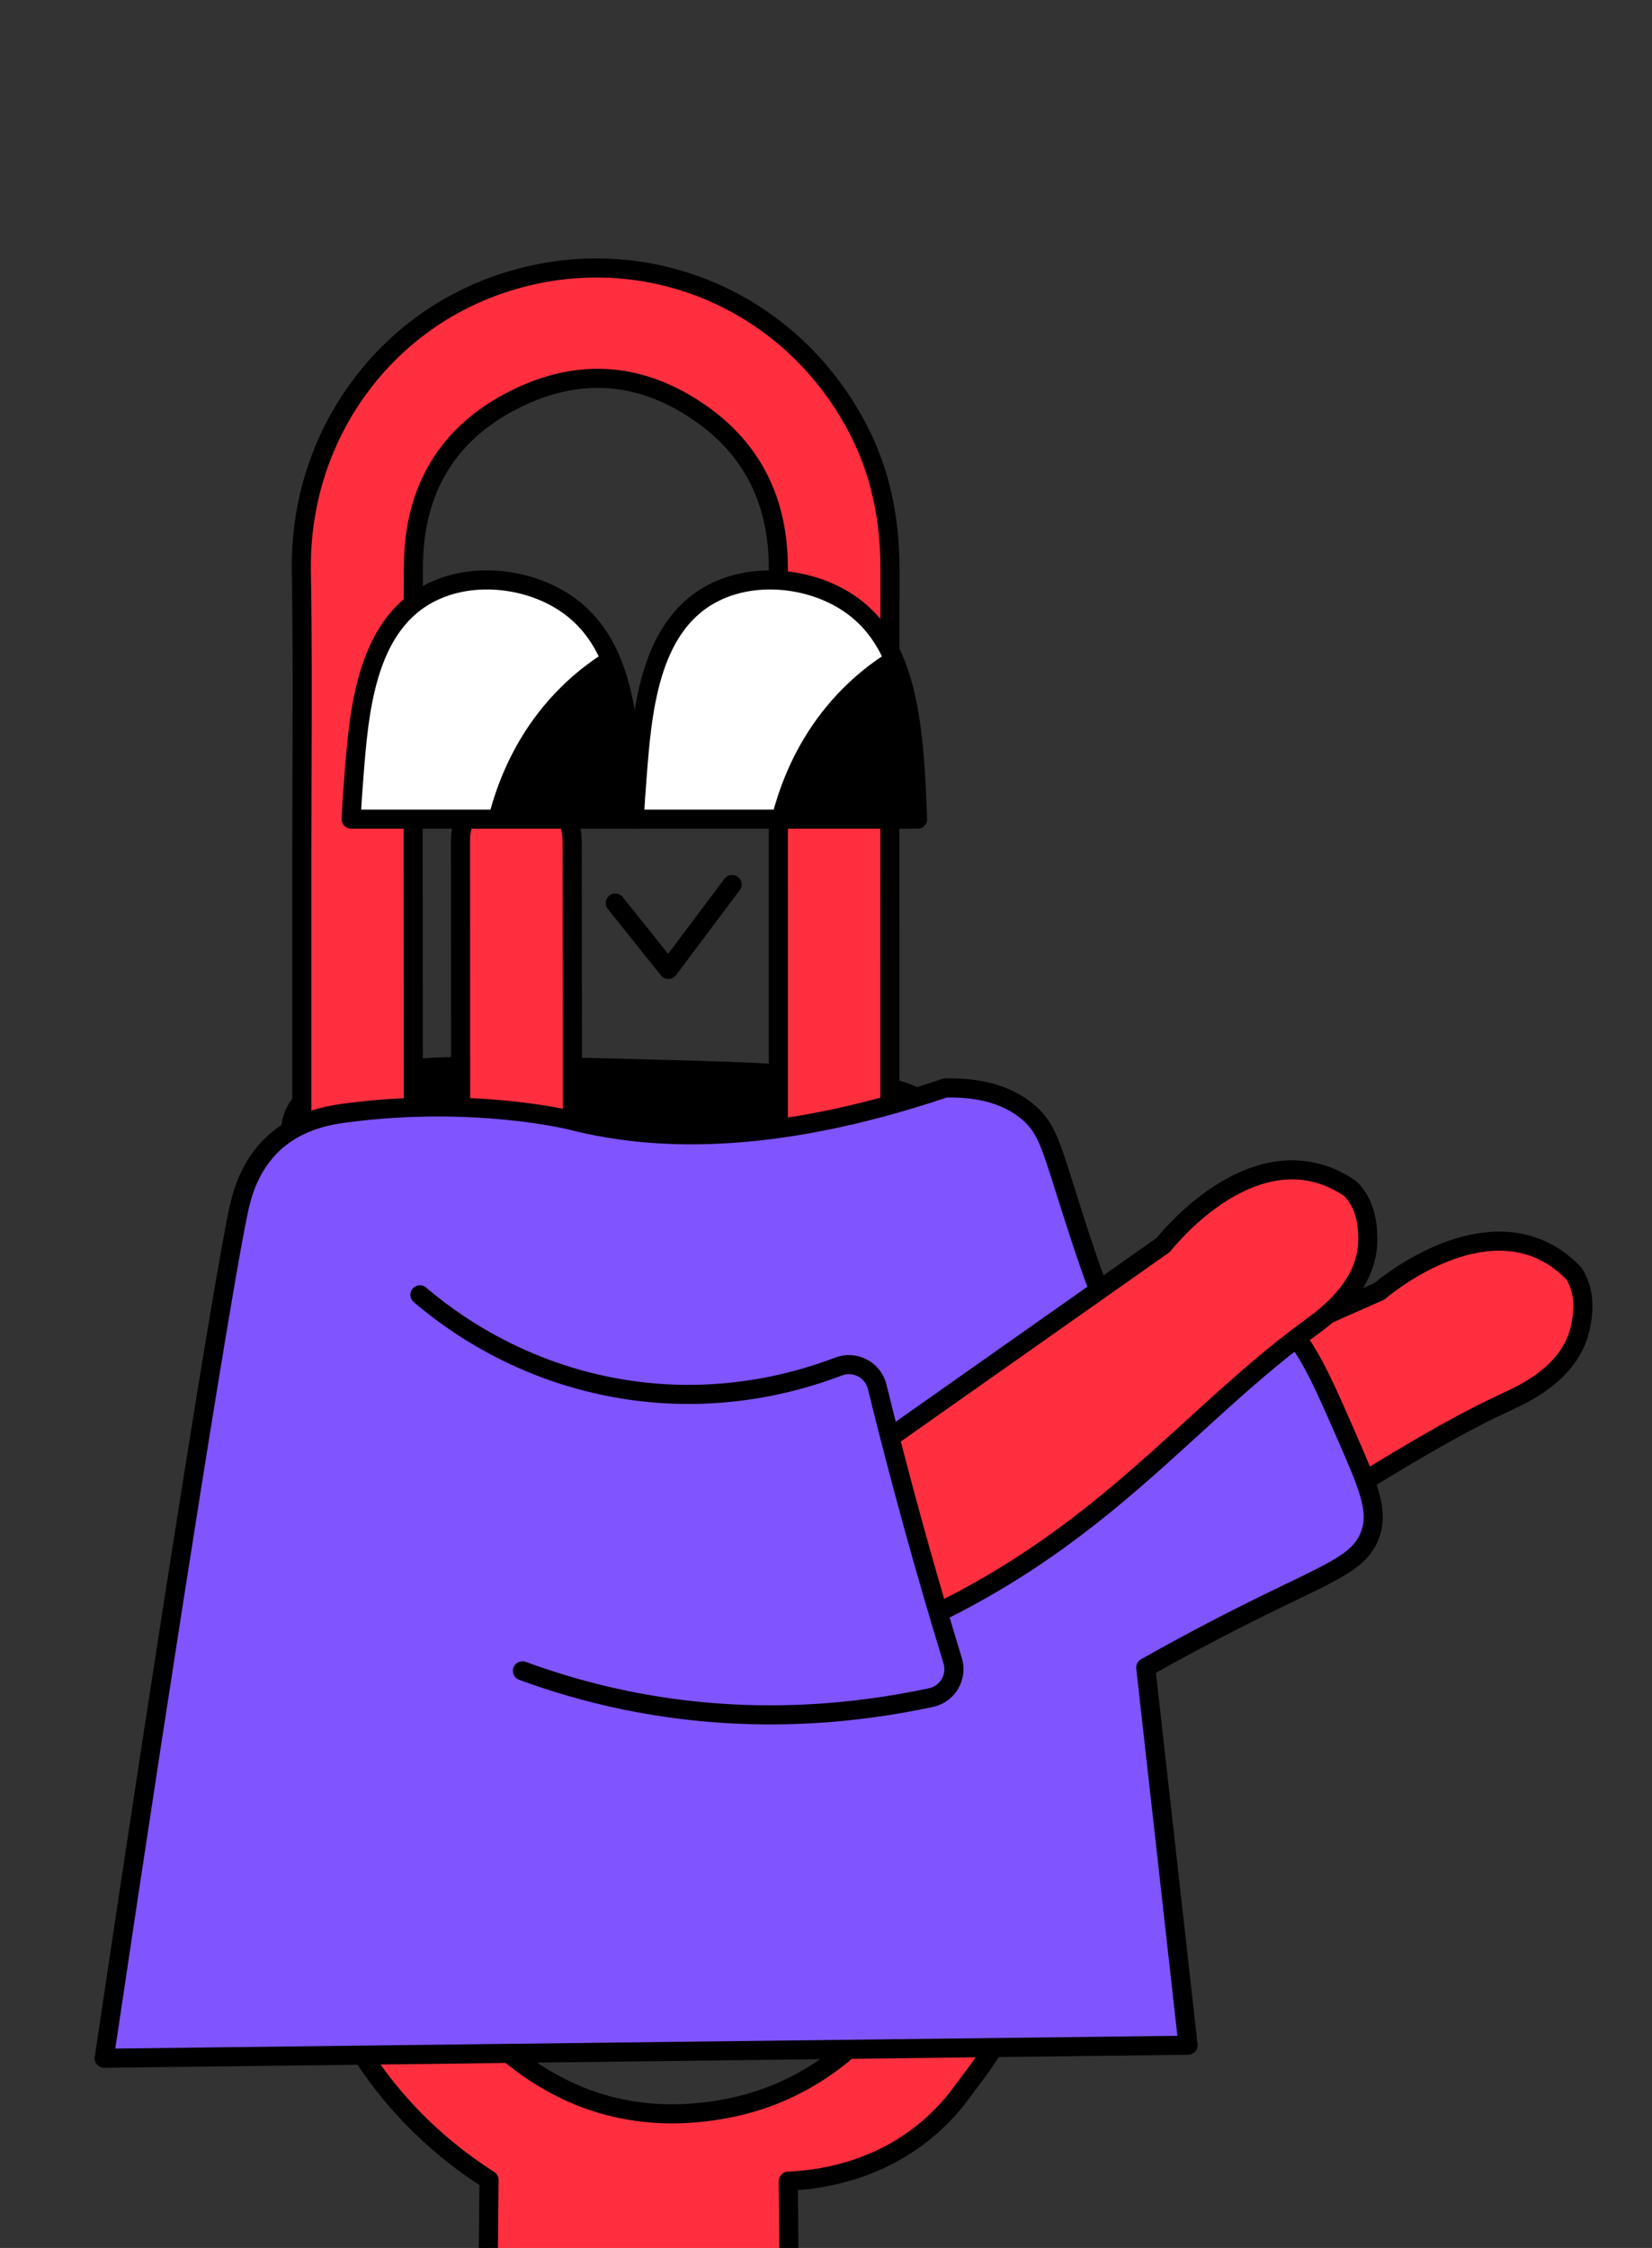 <?xml version="1.0" encoding="UTF-8"?> <svg xmlns="http://www.w3.org/2000/svg" width="222" height="302" viewBox="0 0 222 302" fill="none"><rect x="0" y="0" width="222" height="302" fill="#333333" stroke="none"/><g clip-path="url(#clip0_2600_669)"><path d="M122.332 271.221H132.28Z" fill="#FF2F3F"></path><path d="M122.332 271.221H132.28" stroke="black" stroke-width="2.566" stroke-linecap="round" stroke-linejoin="round"></path><path d="M126.883 151.145C130.026 160.944 104.245 186.239 77.568 183.437C55.047 181.072 35.868 159.101 39.473 149.824C42.334 142.463 59.617 142.906 84.738 143.55C109.427 144.183 124.777 144.577 126.881 151.145H126.883Z" fill="black" stroke="black" stroke-width="2.566" stroke-linecap="round" stroke-linejoin="round"></path><path d="M110.027 220.158C116.741 220.256 122.287 219.876 126.207 219.493C164.708 215.725 180.475 198.476 202.502 188.313C204.518 187.382 210.433 184.737 212.131 179.279C212.257 178.876 212.334 178.538 212.378 178.328C212.623 177.166 213.323 173.841 211.482 171.065C209.884 169.392 208.277 168.431 206.954 167.854C197.136 163.571 185.921 173.003 185.351 173.496C167.396 181.433 149.438 189.368 131.482 197.305" fill="#FF2F3F"></path><path d="M110.027 220.158C116.741 220.256 122.287 219.876 126.207 219.493C164.708 215.725 180.475 198.476 202.502 188.313C204.518 187.382 210.433 184.737 212.131 179.279C212.257 178.876 212.334 178.538 212.378 178.328C212.623 177.166 213.323 173.841 211.482 171.065C209.884 169.392 208.277 168.431 206.954 167.854C197.136 163.571 185.921 173.003 185.351 173.496C167.396 181.433 149.438 189.368 131.482 197.305" stroke="black" stroke-width="2.566" stroke-linecap="round" stroke-linejoin="round"></path><path d="M144.239 378.738C143.397 375.15 140.7 371.652 130.684 366.475C125.253 363.666 117.154 360.099 106.508 357.553C106.315 337.267 106.121 313.317 105.93 293.031C109.6 292.872 117.031 291.99 123.776 286.734C125.771 285.178 127.341 283.526 128.566 281.993L128.706 281.806C129.06 281.328 129.42 280.849 129.779 280.374C130.574 279.319 131.398 278.227 132.184 277.098C137.812 269.011 140.758 259.784 140.938 249.667C141.006 245.902 140.994 242.089 140.982 238.403C140.978 236.952 140.973 235.501 140.973 234.049C140.973 210.359 140.975 186.666 140.973 162.976V157.439C140.973 157.395 140.971 157.353 140.968 157.308C140.968 157.252 140.968 157.213 140.968 157.194H140.964C140.961 157.133 140.957 157.075 140.952 157.017C140.952 156.597 140.952 156.139 140.952 155.64C140.952 153.253 140.052 151.128 138.425 149.654C136.878 148.254 134.835 147.6 132.677 147.813C129.053 148.17 126.23 151.07 125.964 154.705C125.934 155.118 125.938 155.486 125.943 155.811V156.097C125.948 170.465 125.948 175.215 125.95 179.513C125.95 184.235 125.952 188.411 125.952 204.2C125.952 208.745 125.962 213.289 125.971 217.834C125.992 228.235 126.015 238.993 125.917 249.562C125.768 265.95 113.937 280.117 97.785 283.246C86.397 285.451 76.227 282.725 67.554 275.143C59.624 268.206 55.593 259.135 55.572 248.179C55.557 241.051 55.56 233.923 55.565 226.796C55.565 223.049 55.567 219.304 55.567 215.559C55.562 195.947 55.557 176.335 55.55 156.723V144.954C55.546 138.237 55.539 131.523 55.529 124.806C55.511 108.842 55.492 92.338 55.555 76.106C55.597 65.673 60.221 58.099 69.3 53.596C77.946 49.308 86.378 50.011 94.36 55.68C101.147 60.502 104.59 67.411 104.59 76.211C104.59 87.098 104.59 97.982 104.595 108.868C104.6 143.422 104.607 179.153 104.558 214.295C104.551 219.766 102.033 223.833 97.075 226.38C92.041 228.968 87.344 228.564 82.715 225.146C78.851 222.293 76.966 218.683 76.957 214.113C76.922 197.426 76.92 180.46 76.917 164.051C76.917 157.439 76.917 150.825 76.913 144.213V138.515C76.908 130.039 76.906 121.563 76.887 113.086C76.882 110.879 76.059 108.87 74.57 107.433C73.131 106.045 71.201 105.315 69.129 105.387C65.28 105.515 62.172 108.516 61.901 112.363C61.873 112.769 61.878 113.133 61.883 113.453L61.911 194.333C61.911 196.736 61.911 199.141 61.911 201.544C61.911 205.721 61.906 209.895 61.915 214.071C61.932 222.305 65.245 229.876 71.248 235.389C77.251 240.902 85.076 243.559 93.279 242.876C108.041 241.644 119.602 229.085 119.602 214.286C119.602 202.436 119.597 190.583 119.592 178.733C119.588 167.476 119.585 156.217 119.583 144.959V130.132C119.576 112.538 119.571 94.344 119.595 76.452C119.604 69.238 118.141 62.973 115.127 57.301C105.65 39.476 85.114 31.565 66.299 38.492C58.651 41.308 52.16 46.368 47.522 53.127C42.774 60.05 40.343 68.255 40.495 76.858C40.649 85.668 40.618 94.645 40.586 103.327C40.574 107.023 40.56 110.721 40.56 114.416C40.56 128.637 40.56 142.857 40.56 157.077C40.56 173.668 40.56 190.259 40.562 206.85C40.562 210.697 40.558 214.544 40.553 218.392C40.537 228.774 40.523 239.509 40.637 250.076C40.681 254.079 41.204 257.971 42.2 261.739C42.576 263.155 44.45 269.975 49.715 277.564C55.028 285.222 61.278 290.042 65.716 292.863C65.511 314.428 65.305 335.995 65.1 357.56C54.454 360.106 46.353 363.673 40.924 366.482C30.91 371.662 28.211 375.157 27.369 378.745C27.152 379.667 26.366 383.024 28.015 385.845C31.862 392.422 45.714 390.52 50.721 389.832C65.669 387.779 85.655 379.793 85.799 372.154H85.809C85.951 379.793 105.939 387.779 120.887 389.832C125.894 390.52 139.746 392.422 143.593 385.845C145.243 383.024 144.454 379.667 144.239 378.745V378.738Z" fill="#FF2F3F" stroke="black" stroke-width="2.566" stroke-linecap="round" stroke-linejoin="round"></path><path d="M85.251 110.051C84.775 96.636 83.798 86.058 75.739 80.866C70.594 77.553 63.119 76.79 57.543 79.795C49.099 84.347 48.218 95.812 47.553 104.412C47.429 106.02 47.282 107.942 47.191 110.051H85.249H85.251Z" fill="white"></path><mask id="mask0_2600_669" style="mask-type:luminance" maskUnits="userSpaceOnUse" x="47" y="77" width="39" height="34"><path d="M85.251 110.051C84.775 96.636 83.798 86.058 75.739 80.866C70.594 77.553 63.119 76.79 57.543 79.795C49.099 84.347 48.218 95.812 47.553 104.412C47.429 106.02 47.282 107.942 47.191 110.051H85.249H85.251Z" fill="white"></path></mask><g mask="url(#mask0_2600_669)"><path d="M84.474 87.278C81.978 88.582 79.066 90.481 76.261 93.26C67.755 101.685 66.196 112.301 65.821 116.365C72.729 116.955 79.638 117.545 86.548 118.138C85.858 107.851 85.167 97.567 84.476 87.28L84.474 87.278Z" fill="black" stroke="black" stroke-width="2.566" stroke-linecap="round" stroke-linejoin="round"></path></g><path d="M85.251 110.051C84.775 96.636 83.798 86.058 75.739 80.866C70.594 77.553 63.119 76.79 57.543 79.795C49.099 84.347 48.218 95.812 47.553 104.412C47.429 106.02 47.282 107.942 47.191 110.051H85.249H85.251Z" stroke="black" stroke-width="2.566" stroke-linecap="round" stroke-linejoin="round"></path><path d="M123.309 110.051C122.833 96.636 121.856 86.058 113.797 80.866C108.653 77.553 101.177 76.79 95.601 79.795C87.157 84.347 86.276 95.812 85.611 104.412C85.487 106.02 85.34 107.942 85.249 110.051H123.307H123.309Z" fill="white"></path><mask id="mask1_2600_669" style="mask-type:luminance" maskUnits="userSpaceOnUse" x="85" y="77" width="39" height="34"><path d="M123.309 110.051C122.833 96.636 121.856 86.058 113.797 80.866C108.653 77.553 101.177 76.79 95.601 79.795C87.157 84.347 86.276 95.812 85.611 104.412C85.487 106.02 85.34 107.942 85.249 110.051H123.307H123.309Z" fill="white"></path></mask><g mask="url(#mask1_2600_669)"><path d="M122.532 87.278C120.036 88.582 117.124 90.481 114.32 93.26C105.813 101.685 104.255 112.301 103.879 116.365C110.787 116.955 117.696 117.545 124.606 118.138C123.916 107.851 123.225 97.567 122.535 87.28L122.532 87.278Z" fill="black" stroke="black" stroke-width="2.566" stroke-linecap="round" stroke-linejoin="round"></path></g><path d="M123.309 110.051C122.833 96.636 121.856 86.058 113.797 80.866C108.653 77.553 101.177 76.79 95.601 79.795C87.157 84.347 86.276 95.812 85.611 104.412C85.487 106.02 85.34 107.942 85.249 110.051H123.307H123.309Z" stroke="black" stroke-width="2.566" stroke-linecap="round" stroke-linejoin="round"></path><path d="M82.685 121.32L89.819 130.24C92.673 126.435 95.528 122.629 98.382 118.824" stroke="black" stroke-width="2.566" stroke-linecap="round" stroke-linejoin="round"></path><path d="M36.746 153.61C33.479 156.65 32.495 160.586 32.075 162.518C30.243 170.955 23.081 215.469 14 276.517C62.552 275.934 111.102 275.35 159.654 274.767C157.76 257.854 155.863 240.941 153.969 224.029C157.149 222.232 161.964 219.586 167.965 216.593C178.928 211.124 182.741 210.037 184.15 206.096C185.298 202.884 183.83 199.529 180.898 192.821C176.649 183.106 174.369 177.889 169.393 176.029C161.752 173.174 155.833 181.263 150.252 177.826C149.363 177.278 148.444 176.417 144.347 163.668C141.342 154.317 140.913 151.916 138.428 149.651C135.056 146.578 130.448 146.084 127.014 146.168C103.258 154.163 87.332 153.195 76.922 150.547C76.922 150.547 63.817 147.213 46.37 149.534C44.202 149.824 40.087 150.503 36.748 153.608L36.746 153.61Z" fill="#8054FF" stroke="black" stroke-width="2.566" stroke-linecap="round" stroke-linejoin="round"></path><path d="M91.642 227.764C98.244 226.544 103.611 225.083 107.376 223.938C144.391 212.69 156.467 192.685 176.073 178.397C177.867 177.088 183.147 173.334 183.744 167.651C183.788 167.231 183.798 166.886 183.8 166.669C183.812 165.481 183.847 162.084 181.497 159.723C179.603 158.398 177.839 157.77 176.427 157.462C165.961 155.187 156.813 166.636 156.351 167.231C140.301 178.535 124.249 189.841 108.2 201.145" fill="#FF2F3F"></path><path d="M91.642 227.764C98.244 226.544 103.611 225.083 107.376 223.938C144.391 212.69 156.467 192.685 176.073 178.397C177.867 177.088 183.147 173.334 183.744 167.651C183.788 167.231 183.798 166.886 183.8 166.669C183.812 165.481 183.847 162.084 181.497 159.723C179.603 158.398 177.839 157.77 176.427 157.462C165.961 155.187 156.813 166.636 156.351 167.231C140.301 178.535 124.249 189.841 108.2 201.145" stroke="black" stroke-width="2.566" stroke-linecap="round" stroke-linejoin="round"></path><path d="M56.428 173.951C60.294 177.252 69.754 184.429 83.989 186.666C96.382 188.614 106.616 185.908 112.67 183.593C114.872 182.751 117.313 184.016 117.875 186.305C119.359 192.34 120.962 198.504 122.693 204.785C124.424 211.061 126.204 217.169 128.02 223.105C128.689 225.289 127.35 227.584 125.115 228.063C114.571 230.319 100.199 231.752 83.982 228.406C78.926 227.363 74.325 225.986 70.205 224.47" fill="#8054FF"></path><path d="M56.428 173.951C60.294 177.252 69.754 184.429 83.989 186.666C96.382 188.614 106.616 185.908 112.67 183.593C114.872 182.751 117.313 184.016 117.875 186.305C119.359 192.34 120.962 198.504 122.693 204.785C124.424 211.061 126.204 217.169 128.02 223.105C128.689 225.289 127.35 227.584 125.115 228.063C114.571 230.319 100.199 231.752 83.982 228.406C78.926 227.363 74.325 225.986 70.205 224.47" stroke="black" stroke-width="2.566" stroke-linecap="round" stroke-linejoin="round"></path></g><defs><clipPath id="clip0_2600_669"><rect width="222" height="302" fill="white"></rect></clipPath></defs></svg> 